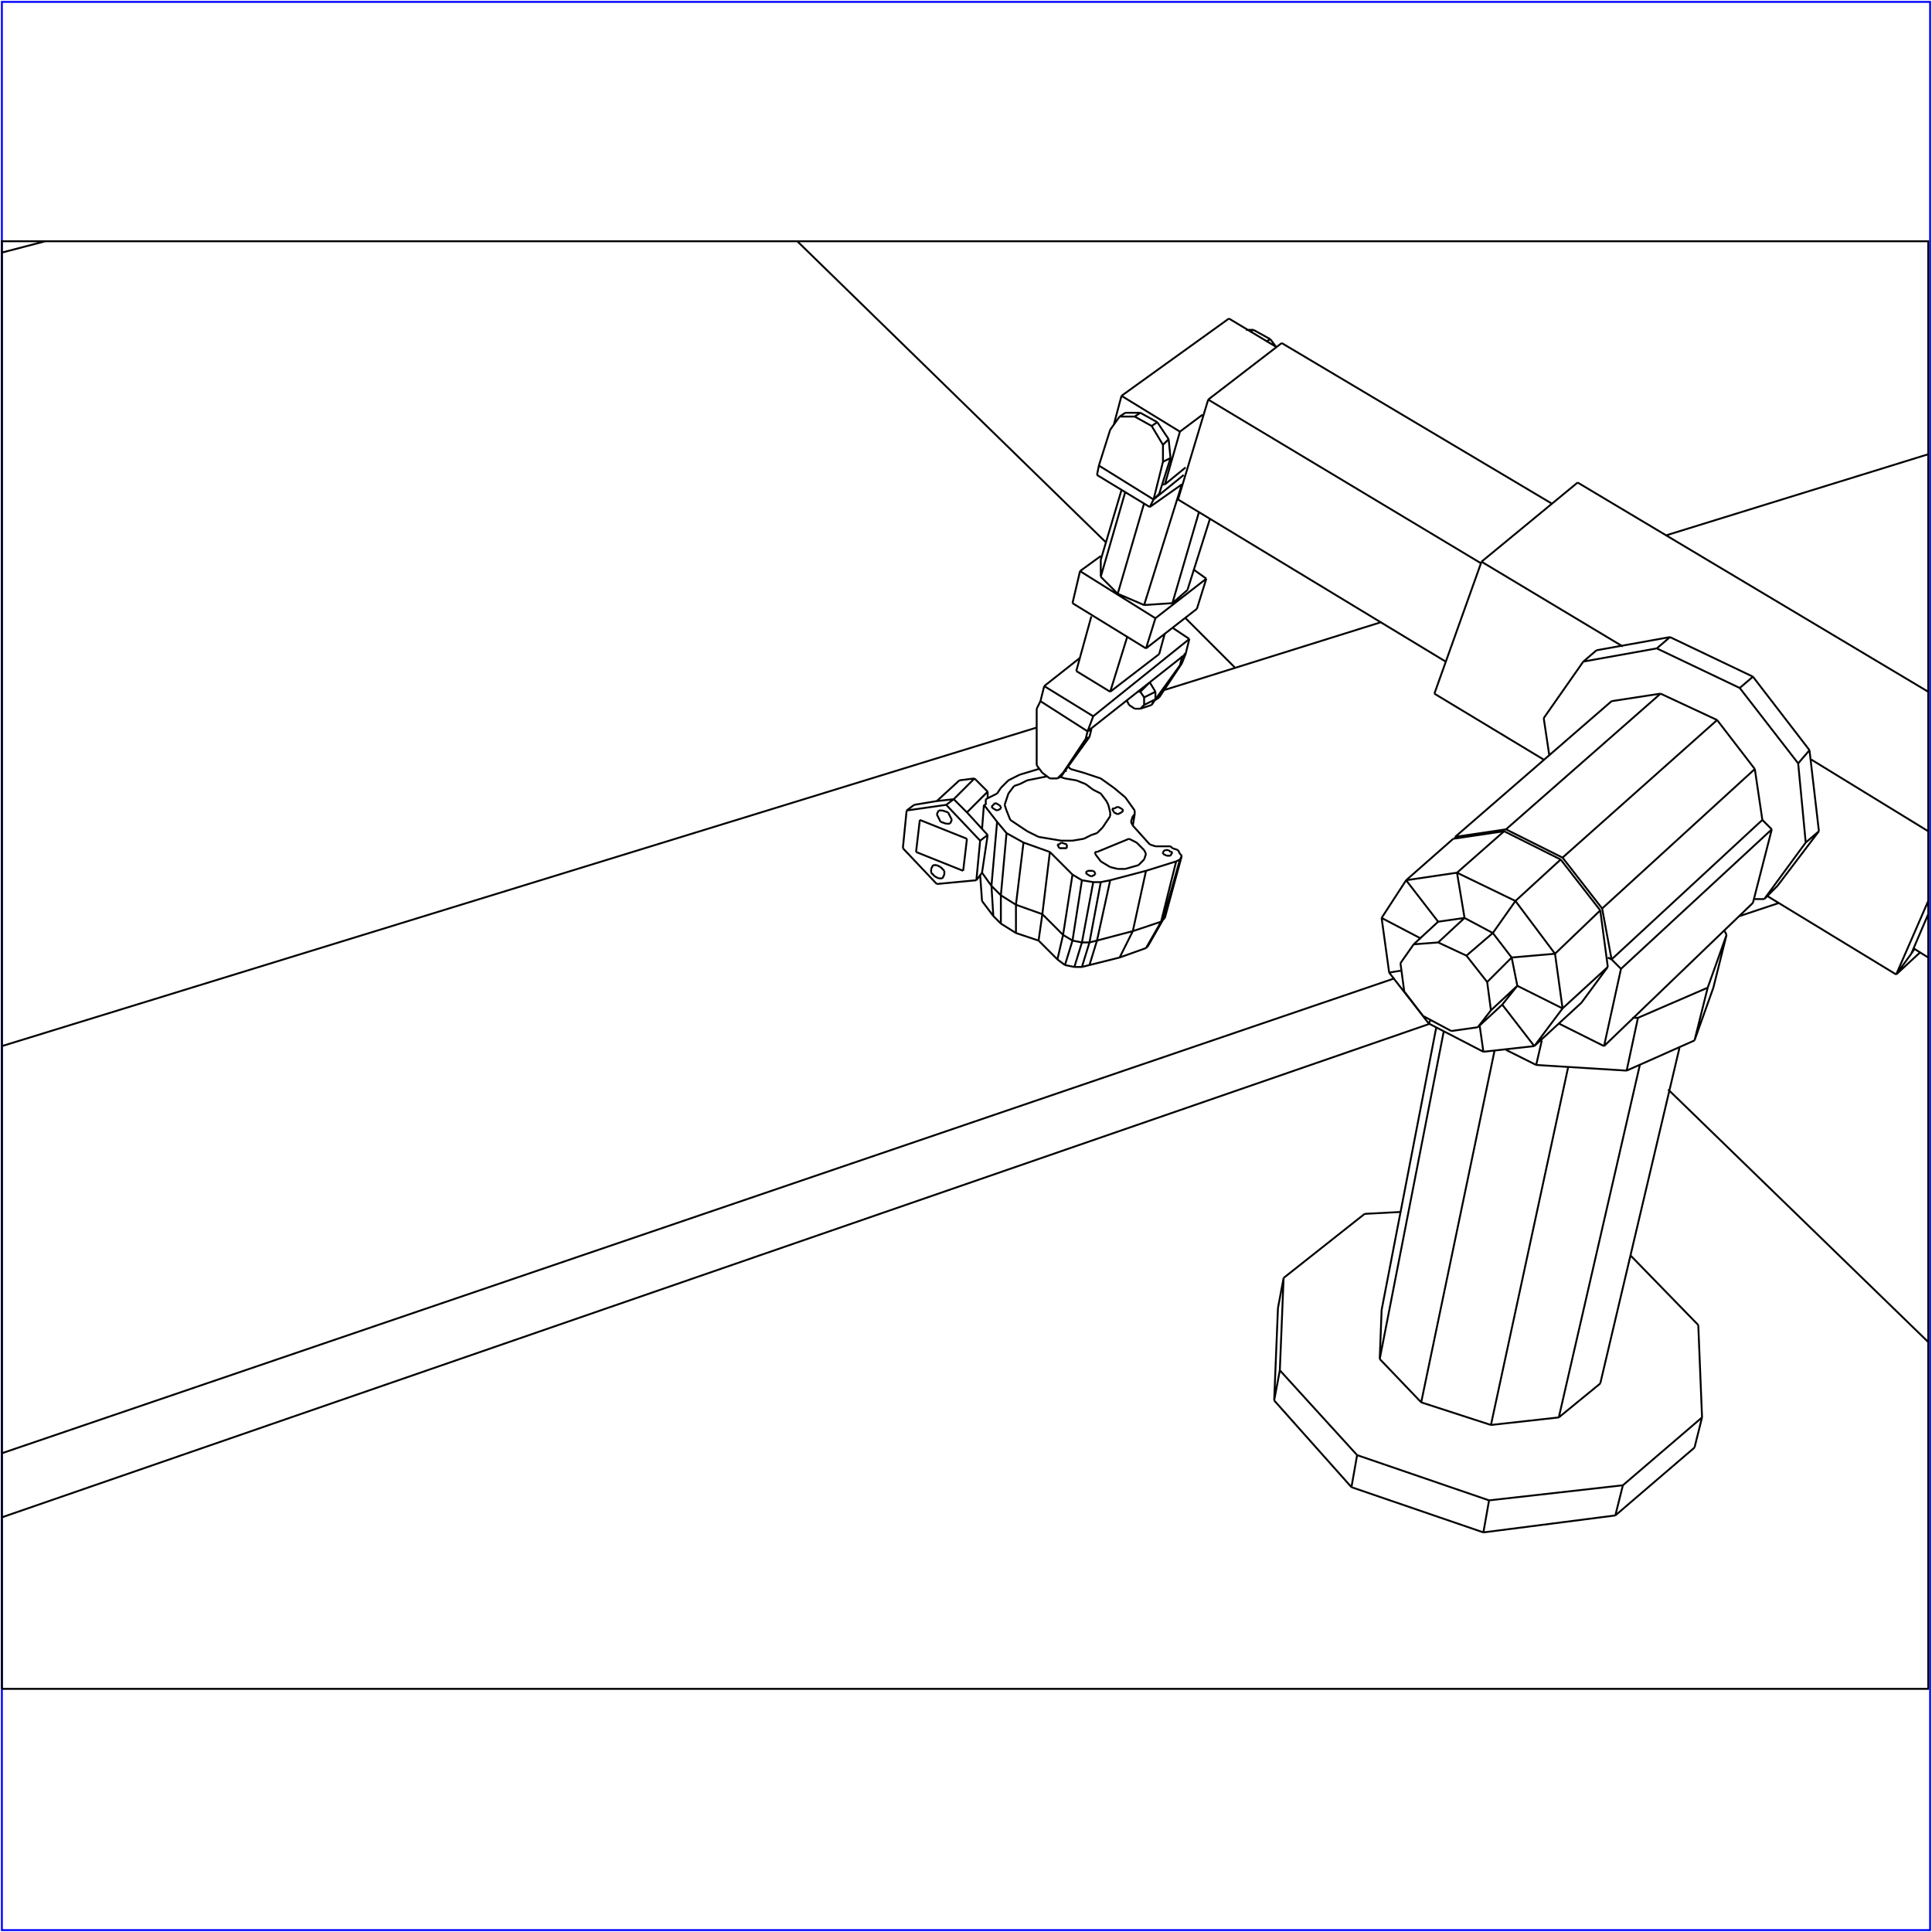 <?xml version="1.0" standalone="no"?>
<!DOCTYPE svg PUBLIC "-//W3C//DTD SVG 20010904//EN"
  "http://www.w3.org/TR/2001/REC-SVG-20010904/DTD/svg10.dtd">
<svg viewBox="0 0 1025 1025" xmlns="http://www.w3.org/2000/svg">
  <title>a SAILDART plot file</title>
  <desc>SAIL III display plot file</desc>
  <rect x="1" y="1" width="1023" height="1023" fill="none" stroke="blue" />
  <path fill="none" stroke="black" stroke-width="1" 
 d="
M 1 896 L 1023 896 L 1023 128 L 1 128 L 1 896
M 565 409 L 566 409
M 565 409 L 565 409
M 563 412 L 565 409
M 563 412 L 563 412
M 557 413 L 553 410
M 553 410 L 550 406
M 565 409 L 563 412
M 550 402 L 550 376
M 579 387 L 579 386
M 576 392 L 564 410
M 552 372 L 552 372
M 561 413 L 563 412
M 565 409 L 578 391
M 564 410 L 565 409
M 578 391 L 579 387
M 578 391 L 576 392
M 577 388 L 579 387
M 552 372 L 550 376
M 577 388 L 552 372
M 576 392 L 577 388
M 561 413 L 564 410
M 557 413 L 561 413
M 550 402 L 550 406
M 599 374 L 598 372
M 613 371 L 611 374
M 605 367 L 604 367
M 610 362 L 610 362
M 605 376 L 607 374
M 602 376 L 605 376
M 605 376 L 611 374
M 599 374 L 602 376
M 607 370 L 605 367
M 605 367 L 610 362
M 607 374 L 607 370
M 607 370 L 613 367
M 613 371 L 607 374
M 613 371 L 613 367
M 613 367 L 610 362
M 629 347 L 628 347
M 627 349 L 627 348
M 611 374 L 611 374
M 611 374 L 613 371
M 611 374 L 612 372
M 626 353 L 627 349
M 627 349 L 629 347
M 613 371 L 626 353
M 627 352 L 626 353
M 615 370 L 613 371
M 615 370 L 627 352
M 627 352 L 629 347
M 612 372 L 615 370
M 552 372 L 554 364
M 631 339 L 622 333
M 573 349 L 554 364
M 580 380 L 631 339
M 629 347 L 631 339
M 577 388 L 629 347
M 577 388 L 580 380
M 552 372 L 577 388
M 554 364 L 580 380
M 571 356 L 579 327
M 589 367 L 598 338
M 615 347 L 618 336
M 571 356 L 589 367
M 589 367 L 615 347
M 640 307 L 633 302
M 584 295 L 573 303
M 608 344 L 635 323
M 635 323 L 640 307
M 569 320 L 608 344
M 573 303 L 569 320
M 608 344 L 613 328
M 613 328 L 573 303
M 613 328 L 640 307
M 584 297 L 595 260
M 607 321 L 627 257
M 630 313 L 642 275
M 622 320 L 636 272
M 597 261 L 584 306
M 607 267 L 593 315
M 607 321 L 622 320
M 622 320 L 630 313
M 584 297 L 584 306
M 584 306 L 593 315
M 593 315 L 607 321
M 612 265 L 583 247
M 621 243 L 615 262
M 621 243 L 620 233
M 620 233 L 614 224
M 617 236 L 620 233
M 614 224 L 605 219
M 611 226 L 614 224
M 605 219 L 597 219
M 602 221 L 605 219
M 597 219 L 594 221
M 612 265 L 615 262
M 617 245 L 621 243
M 612 265 L 617 245
M 589 228 L 583 247
M 594 221 L 589 228
M 602 221 L 594 221
M 611 226 L 602 221
M 617 236 L 611 226
M 617 245 L 617 236
M 665 175 L 661 175
M 665 175 L 663 176
M 674 180 L 672 181
M 677 184 L 674 180
M 674 180 L 665 175
M 610 269 L 582 252
M 612 265 L 628 252
M 610 269 L 627 257
M 583 247 L 583 247
M 610 269 L 612 265
M 583 247 L 582 252
M 612 265 L 583 247
M 595 210 L 591 225
M 618 257 L 629 248
M 626 229 L 638 220
M 617 257 L 618 257
M 677 184 L 652 169
M 652 169 L 595 210
M 595 210 L 626 229
M 618 257 L 626 229
M 641 212 L 680 182
M 767 351 L 625 265
M 1015 503 L 1023 508
M 786 299 L 641 212
M 823 267 L 680 182
M 641 212 L 625 265
M 761 368 L 819 403
M 786 298 L 837 256
M 961 403 L 1023 441
M 1014 506 L 1016 503
M 1006 517 L 1019 505
M 937 475 L 1006 517
M 1014 506 L 1023 485
M 861 343 L 786 298
M 837 256 L 1023 367
M 786 298 L 761 368
M 1006 517 L 1014 506
M 1006 517 L 1023 478
M 943 470 L 936 477
M 819 381 L 822 401
M 847 345 L 886 338
M 931 477 L 936 477
M 840 351 L 819 381
M 879 344 L 840 351
M 847 345 L 840 351
M 923 365 L 879 344
M 886 338 L 879 344
M 954 405 L 923 365
M 923 365 L 930 359
M 958 447 L 954 405
M 960 398 L 954 405
M 936 477 L 958 447
M 965 441 L 958 447
M 943 470 L 965 441
M 965 441 L 960 398
M 960 398 L 930 359
M 930 359 L 886 338
M 814 555 L 787 558
M 758 543 L 787 558
M 839 532 L 814 555
M 733 487 L 754 498
M 737 516 L 743 515
M 758 543 L 759 541
M 787 558 L 785 544
M 853 513 L 849 483
M 750 501 L 743 511
M 763 500 L 750 501
M 763 489 L 750 501
M 778 507 L 763 500
M 777 487 L 763 500
M 789 521 L 778 507
M 778 507 L 792 495
M 791 536 L 789 521
M 802 508 L 789 521
M 784 545 L 791 536
M 805 523 L 791 536
M 770 547 L 784 545
M 784 545 L 797 533
M 755 539 L 770 547
M 745 526 L 755 539
M 743 511 L 745 526
M 777 487 L 763 489
M 746 467 L 763 489
M 792 495 L 777 487
M 773 463 L 777 487
M 792 495 L 802 508
M 804 478 L 792 495
M 802 508 L 805 523
M 825 506 L 802 508
M 805 523 L 797 533
M 829 535 L 805 523
M 814 555 L 797 533
M 746 467 L 733 487
M 773 463 L 746 467
M 771 445 L 746 467
M 804 478 L 773 463
M 798 441 L 773 463
M 825 506 L 804 478
M 804 478 L 828 456
M 829 535 L 825 506
M 849 483 L 825 506
M 814 555 L 829 535
M 853 513 L 829 535
M 737 516 L 758 543
M 733 487 L 737 516
M 839 532 L 853 513
M 849 483 L 828 456
M 828 456 L 798 441
M 798 441 L 771 445
M 869 540 L 866 540
M 916 496 L 915 494
M 818 552 L 815 565
M 799 557 L 815 565
M 815 565 L 863 568
M 863 568 L 899 552
M 863 568 L 869 540
M 899 552 L 909 524
M 906 524 L 899 552
M 909 524 L 916 496
M 906 524 L 916 496
M 869 540 L 906 524
M 855 509 L 853 508
M 772 444 L 772 445
M 851 555 L 930 479
M 940 440 L 930 479
M 827 543 L 851 555
M 799 440 L 772 444
M 855 372 L 772 444
M 829 455 L 799 440
M 881 368 L 799 440
M 850 482 L 829 455
M 829 455 L 911 382
M 855 509 L 850 482
M 931 408 L 850 482
M 860 514 L 855 509
M 935 435 L 855 509
M 851 555 L 860 514
M 860 514 L 940 440
M 940 440 L 935 435
M 935 435 L 931 408
M 931 408 L 911 382
M 911 382 L 881 368
M 881 368 L 855 372
M 733 695 L 762 545
M 827 752 L 870 565
M 791 756 L 832 566
M 849 734 L 891 556
M 793 557 L 754 744
M 766 547 L 732 721
M 733 695 L 732 721
M 732 721 L 754 744
M 754 744 L 791 756
M 791 756 L 827 752
M 827 752 L 849 734
M 901 703 L 865 666
M 743 643 L 724 644
M 678 694 L 676 743
M 681 678 L 678 694
M 676 743 L 717 789
M 679 727 L 676 743
M 717 789 L 787 813
M 720 772 L 717 789
M 787 813 L 857 804
M 787 813 L 790 796
M 857 804 L 899 768
M 861 788 L 857 804
M 899 768 L 903 752
M 903 752 L 901 703
M 861 788 L 903 752
M 790 796 L 861 788
M 720 772 L 790 796
M 679 727 L 720 772
M 681 678 L 679 727
M 724 644 L 681 678
M 617 452 L 618 451
M 621 454 L 622 452
M 617 452 L 617 453
M 620 451 L 618 451
M 621 452 L 620 451
M 622 452 L 621 452
M 619 454 L 621 454
M 617 453 L 619 454
M 590 429 L 591 431
M 591 429 L 590 429
M 593 428 L 591 429
M 595 429 L 593 428
M 596 430 L 595 429
M 595 431 L 596 430
M 593 432 L 595 431
M 591 431 L 593 432
M 582 452 L 599 445
M 607 451 L 603 447
M 581 453 L 584 457
M 581 452 L 581 453
M 582 452 L 581 452
M 601 446 L 599 445
M 603 447 L 601 446
M 608 453 L 607 451
M 607 456 L 608 453
M 604 459 L 607 456
M 597 461 L 604 459
M 593 461 L 597 461
M 589 460 L 593 461
M 584 457 L 589 460
M 576 463 L 577 464
M 577 462 L 576 463
M 579 462 L 577 462
M 580 462 L 579 462
M 581 463 L 580 462
M 581 464 L 581 463
M 579 465 L 581 464
M 577 464 L 579 465
M 566 449 L 566 450
M 562 450 L 564 450
M 566 449 L 566 448
M 561 448 L 562 450
M 562 448 L 561 448
M 563 447 L 562 448
M 566 448 L 563 447
M 564 450 L 566 450
M 575 445 L 569 446
M 535 421 L 538 417
M 565 413 L 562 412
M 534 424 L 535 421
M 582 442 L 585 439
M 536 435 L 539 437
M 534 430 L 536 435
M 533 427 L 534 430
M 534 424 L 533 427
M 541 416 L 538 417
M 545 414 L 541 416
M 550 413 L 545 414
M 555 412 L 550 413
M 556 412 L 555 412
M 571 414 L 565 413
M 576 416 L 571 414
M 580 419 L 576 416
M 584 421 L 580 419
M 587 425 L 584 421
M 588 427 L 587 425
M 589 431 L 588 427
M 589 433 L 589 431
M 587 436 L 589 433
M 585 439 L 587 436
M 579 443 L 582 442
M 575 445 L 579 443
M 563 446 L 569 446
M 557 445 L 563 446
M 551 444 L 557 445
M 545 441 L 551 444
M 539 437 L 545 441
M 526 428 L 527 429
M 527 427 L 526 428
M 528 426 L 527 427
M 530 427 L 528 426
M 531 428 L 530 427
M 531 429 L 531 428
M 529 430 L 531 429
M 527 429 L 529 430
M 500 466 L 501 464
M 498 466 L 500 466
M 496 465 L 498 466
M 494 463 L 496 465
M 494 461 L 494 463
M 495 459 L 494 461
M 497 459 L 495 459
M 499 460 L 497 459
M 501 462 L 499 460
M 501 464 L 501 462
M 504 437 L 505 435
M 502 437 L 504 437
M 499 436 L 502 437
M 498 434 L 499 436
M 497 432 L 498 434
M 498 430 L 497 432
M 500 430 L 498 430
M 503 431 L 500 430
M 504 433 L 503 431
M 505 435 L 504 433
M 511 462 L 513 445
M 486 452 L 511 462
M 488 435 L 486 452
M 513 445 L 488 435
M 521 463 L 518 467
M 524 423 L 524 420
M 524 420 L 517 413
M 524 420 L 513 431
M 517 413 L 509 414
M 506 424 L 517 413
M 509 414 L 497 425
M 506 424 L 513 431
M 506 424 L 497 425
M 521 463 L 524 443
M 524 443 L 513 431
M 520 446 L 524 443
M 497 425 L 485 427
M 502 427 L 506 424
M 485 427 L 481 430
M 497 469 L 518 467
M 479 450 L 497 469
M 481 430 L 479 450
M 502 427 L 481 430
M 520 446 L 502 427
M 518 467 L 520 446
M 526 470 L 521 463
M 522 427 L 521 440
M 523 424 L 529 421
M 568 408 L 567 407
M 600 436 L 601 438
M 523 424 L 523 427
M 520 464 L 521 478
M 531 418 L 529 421
M 601 438 L 602 432
M 531 490 L 539 495
M 539 495 L 551 499
M 539 480 L 539 495
M 551 499 L 561 509
M 553 485 L 551 499
M 561 509 L 565 512
M 564 496 L 561 509
M 565 512 L 570 513
M 565 512 L 569 499
M 570 513 L 574 513
M 570 513 L 574 500
M 574 513 L 578 512
M 578 500 L 574 513
M 578 512 L 594 508
M 578 512 L 582 499
M 594 508 L 608 503
M 601 494 L 594 508
M 608 503 L 609 502
M 616 489 L 608 503
M 609 502 L 617 488
M 521 478 L 527 486
M 527 486 L 531 490
M 526 470 L 527 486
M 531 475 L 531 490
M 539 480 L 531 475
M 553 485 L 539 480
M 543 447 L 539 480
M 564 496 L 553 485
M 557 452 L 553 485
M 569 499 L 564 496
M 569 464 L 564 496
M 574 500 L 569 499
M 569 499 L 574 467
M 574 500 L 578 500
M 580 468 L 574 500
M 582 499 L 578 500
M 578 500 L 584 468
M 582 499 L 601 494
M 589 467 L 582 499
M 616 489 L 601 494
M 601 494 L 608 462
M 617 488 L 616 489
M 624 457 L 616 489
M 617 488 L 618 487
M 626 456 L 617 488
M 618 487 L 627 454
M 531 475 L 526 470
M 529 436 L 526 470
M 534 442 L 531 475
M 534 442 L 529 436
M 522 427 L 529 436
M 523 427 L 522 427
M 523 424 L 523 427
M 535 414 L 531 418
M 541 411 L 535 414
M 551 408 L 541 411
M 575 410 L 568 408
M 584 413 L 575 410
M 591 418 L 584 413
M 597 423 L 591 418
M 602 430 L 597 423
M 602 432 L 602 430
M 602 432 L 601 433
M 600 436 L 601 433
M 610 448 L 601 438
M 613 449 L 610 448
M 618 449 L 613 449
M 621 449 L 618 449
M 622 450 L 621 449
M 625 451 L 622 450
M 626 453 L 625 451
M 627 454 L 626 453
M 626 456 L 627 454
M 624 457 L 626 456
M 624 457 L 608 462
M 589 467 L 608 462
M 584 468 L 589 467
M 580 468 L 584 468
M 574 467 L 580 468
M 569 464 L 574 467
M 557 452 L 569 464
M 543 447 L 557 452
M 534 442 L 543 447
M 655 354 L 629 328
M 885 578 L 1023 712
M 587 288 L 423 128
M 24 128 L 1 134
M 759 543 L 1 805
M 740 519 L 1 771
M 598 372 L 597 372
M 618 366 L 733 330
M 884 284 L 1023 241
M 923 486 L 944 479
M 550 386 L 1 555
" />
</svg>
